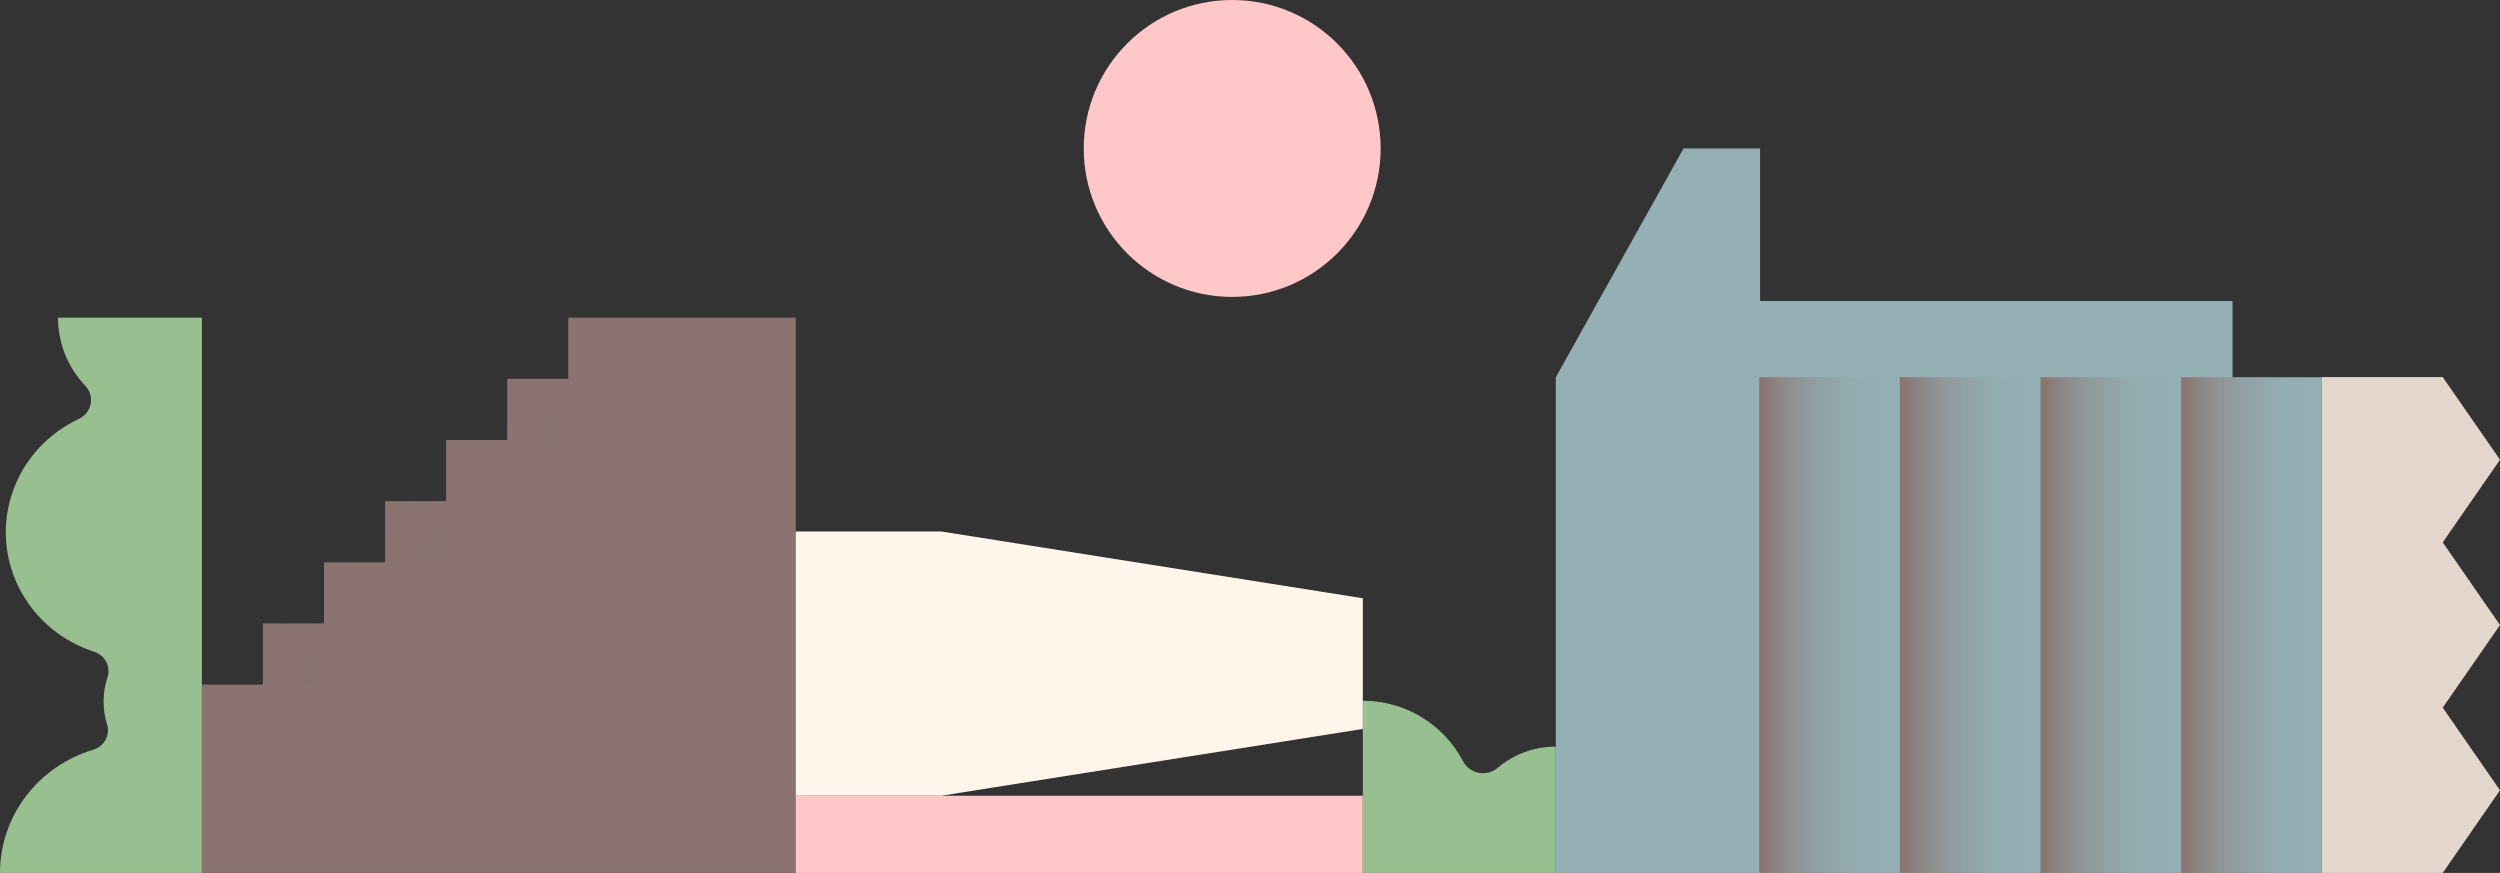 <svg width="842" height="294" viewBox="0 0 842 294" fill="none" xmlns="http://www.w3.org/2000/svg">
<rect x="0" y="0" width="842" height="294" fill="#333333" stroke="none"/>
<path d="M28.8 130.012C29.556 130.832 30.105 131.815 30.401 132.88C30.696 133.946 30.732 135.064 30.504 136.145C30.276 137.227 29.791 138.24 29.088 139.105C28.385 139.969 27.484 140.66 26.457 141.122C18.669 144.8 12.184 150.669 7.836 157.976C3.487 165.282 1.475 173.691 2.056 182.124C2.637 190.556 5.786 198.626 11.097 205.296C16.409 211.967 23.641 216.934 31.864 219.559C33.611 220.166 35.042 221.422 35.846 223.054C36.649 224.686 36.76 226.563 36.154 228.274C34.498 233.374 34.466 238.845 36.064 243.962C36.598 245.701 36.408 247.577 35.533 249.179C34.659 250.782 33.172 251.982 31.396 252.519C22.306 255.237 14.349 260.735 8.697 268.203C3.045 275.67 -0.003 284.713 2.92056e-06 294H68V107H19.537C19.521 115.542 22.833 123.769 28.8 130.012Z" fill="#98BF8F"/>
<path d="M191.382 107V127.596H170.819V148.192H150.255V168.788H129.691V189.384H109.127V209.98H88.564V230.576H68V294H268V107H191.382Z" fill="#8A7370"/>
<path style="mix-blend-mode:multiply" d="M129.691 189.385H150.255V168.789H129.691V189.385Z" fill="url(#paint0_linear_726_34518)"/>
<path style="mix-blend-mode:multiply" d="M170.818 148.192H191.382V127.596H170.818V148.192Z" fill="url(#paint1_linear_726_34518)"/>
<path style="mix-blend-mode:multiply" d="M88.563 230.577H109.127V209.981H88.563V230.577Z" fill="url(#paint2_linear_726_34518)"/>
<path d="M268 294L459 294L459 268L268 268L268 294Z" fill="#FFC7C7"/>
<path d="M524 251.458C516.848 251.439 509.922 253.959 504.455 258.57C503.586 259.32 502.558 259.864 501.449 260.161C500.34 260.458 499.178 260.501 498.05 260.286C496.922 260.071 495.857 259.604 494.935 258.92C494.013 258.235 493.257 257.351 492.724 256.334C489.487 250.195 484.635 245.057 478.692 241.473C472.749 237.89 465.94 235.997 459 236V294H524V251.458Z" fill="#98BF8F"/>
<path d="M782 127.04H751.913V101.366L592.8 101.366V50L567.009 50L524 127.057V294H782V127.04Z" fill="#94B0B5"/>
<path style="mix-blend-mode:multiply" d="M592.498 293.978H639.874V127.035H592.498V293.978Z" fill="url(#paint3_linear_726_34518)"/>
<path style="mix-blend-mode:multiply" d="M639.873 293.978H687.249V127.035H639.873V293.978Z" fill="url(#paint4_linear_726_34518)"/>
<path style="mix-blend-mode:multiply" d="M687.248 293.978H734.624V127.035H687.248V293.978Z" fill="url(#paint5_linear_726_34518)"/>
<path style="mix-blend-mode:multiply" d="M734.625 293.978H782V127.035H734.625V293.978Z" fill="url(#paint6_linear_726_34518)"/>
<path d="M822.713 182.673L842 154.836L822.713 127H782V182.673V238.327V294H822.713L842 266.164L822.713 238.327L842 210.509L822.713 182.673Z" fill="#E3D6CC"/>
<path d="M415 100C442.614 100 465 77.614 465 50C465 22.386 442.614 0 415 0C387.386 0 365 22.386 365 50C365 77.614 387.386 100 415 100Z" fill="#FFC7C7"/>
<path fill-rule="evenodd" clip-rule="evenodd" d="M268 214V233L268 268L317 268L459 245.5V233V214V201.5L317 179L268 179L268 214Z" fill="#FFF5EB"/>
<defs>
<linearGradient id="paint0_linear_726_34518" x1="129.674" y1="168.789" x2="150.27" y2="189.352" gradientUnits="userSpaceOnUse">
<stop stop-color="#89736F" stop-opacity="0"/>
<stop offset="0.21" stop-color="#89736F" stop-opacity="0.02"/>
<stop offset="0.38" stop-color="#89736F" stop-opacity="0.1"/>
<stop offset="0.53" stop-color="#89736F" stop-opacity="0.22"/>
<stop offset="0.68" stop-color="#89736F" stop-opacity="0.39"/>
<stop offset="0.82" stop-color="#89736F" stop-opacity="0.62"/>
<stop offset="0.95" stop-color="#89736F" stop-opacity="0.89"/>
<stop offset="1" stop-color="#89736F"/>
</linearGradient>
<linearGradient id="paint1_linear_726_34518" x1="170.818" y1="127.596" x2="191.414" y2="148.16" gradientUnits="userSpaceOnUse">
<stop stop-color="#89736F" stop-opacity="0"/>
<stop offset="0.21" stop-color="#89736F" stop-opacity="0.02"/>
<stop offset="0.38" stop-color="#89736F" stop-opacity="0.1"/>
<stop offset="0.53" stop-color="#89736F" stop-opacity="0.22"/>
<stop offset="0.68" stop-color="#89736F" stop-opacity="0.39"/>
<stop offset="0.82" stop-color="#89736F" stop-opacity="0.62"/>
<stop offset="0.95" stop-color="#89736F" stop-opacity="0.89"/>
<stop offset="1" stop-color="#89736F"/>
</linearGradient>
<linearGradient id="paint2_linear_726_34518" x1="88.546" y1="209.999" x2="109.142" y2="230.562" gradientUnits="userSpaceOnUse">
<stop stop-color="#89736F" stop-opacity="0"/>
<stop offset="0.21" stop-color="#89736F" stop-opacity="0.02"/>
<stop offset="0.38" stop-color="#89736F" stop-opacity="0.1"/>
<stop offset="0.53" stop-color="#89736F" stop-opacity="0.22"/>
<stop offset="0.68" stop-color="#89736F" stop-opacity="0.39"/>
<stop offset="0.82" stop-color="#89736F" stop-opacity="0.62"/>
<stop offset="0.95" stop-color="#89736F" stop-opacity="0.89"/>
<stop offset="1" stop-color="#89736F"/>
</linearGradient>
<linearGradient id="paint3_linear_726_34518" x1="639.874" y1="210.506" x2="592.498" y2="210.506" gradientUnits="userSpaceOnUse">
<stop stop-color="#89736F" stop-opacity="0"/>
<stop offset="0.21" stop-color="#89736F" stop-opacity="0.02"/>
<stop offset="0.38" stop-color="#89736F" stop-opacity="0.1"/>
<stop offset="0.53" stop-color="#89736F" stop-opacity="0.22"/>
<stop offset="0.68" stop-color="#89736F" stop-opacity="0.39"/>
<stop offset="0.82" stop-color="#89736F" stop-opacity="0.62"/>
<stop offset="0.95" stop-color="#89736F" stop-opacity="0.89"/>
<stop offset="1" stop-color="#89736F"/>
</linearGradient>
<linearGradient id="paint4_linear_726_34518" x1="687.231" y1="210.506" x2="639.856" y2="210.506" gradientUnits="userSpaceOnUse">
<stop stop-color="#89736F" stop-opacity="0"/>
<stop offset="0.21" stop-color="#89736F" stop-opacity="0.02"/>
<stop offset="0.38" stop-color="#89736F" stop-opacity="0.1"/>
<stop offset="0.53" stop-color="#89736F" stop-opacity="0.22"/>
<stop offset="0.68" stop-color="#89736F" stop-opacity="0.39"/>
<stop offset="0.82" stop-color="#89736F" stop-opacity="0.62"/>
<stop offset="0.95" stop-color="#89736F" stop-opacity="0.89"/>
<stop offset="1" stop-color="#89736F"/>
</linearGradient>
<linearGradient id="paint5_linear_726_34518" x1="734.624" y1="210.506" x2="687.248" y2="210.506" gradientUnits="userSpaceOnUse">
<stop stop-color="#89736F" stop-opacity="0"/>
<stop offset="0.21" stop-color="#89736F" stop-opacity="0.02"/>
<stop offset="0.38" stop-color="#89736F" stop-opacity="0.1"/>
<stop offset="0.53" stop-color="#89736F" stop-opacity="0.22"/>
<stop offset="0.68" stop-color="#89736F" stop-opacity="0.39"/>
<stop offset="0.82" stop-color="#89736F" stop-opacity="0.62"/>
<stop offset="0.95" stop-color="#89736F" stop-opacity="0.89"/>
<stop offset="1" stop-color="#89736F"/>
</linearGradient>
<linearGradient id="paint6_linear_726_34518" x1="782" y1="210.506" x2="734.625" y2="210.506" gradientUnits="userSpaceOnUse">
<stop stop-color="#89736F" stop-opacity="0"/>
<stop offset="0.21" stop-color="#89736F" stop-opacity="0.02"/>
<stop offset="0.38" stop-color="#89736F" stop-opacity="0.1"/>
<stop offset="0.53" stop-color="#89736F" stop-opacity="0.22"/>
<stop offset="0.68" stop-color="#89736F" stop-opacity="0.39"/>
<stop offset="0.82" stop-color="#89736F" stop-opacity="0.62"/>
<stop offset="0.95" stop-color="#89736F" stop-opacity="0.89"/>
<stop offset="1" stop-color="#89736F"/>
</linearGradient>
</defs>
</svg>
